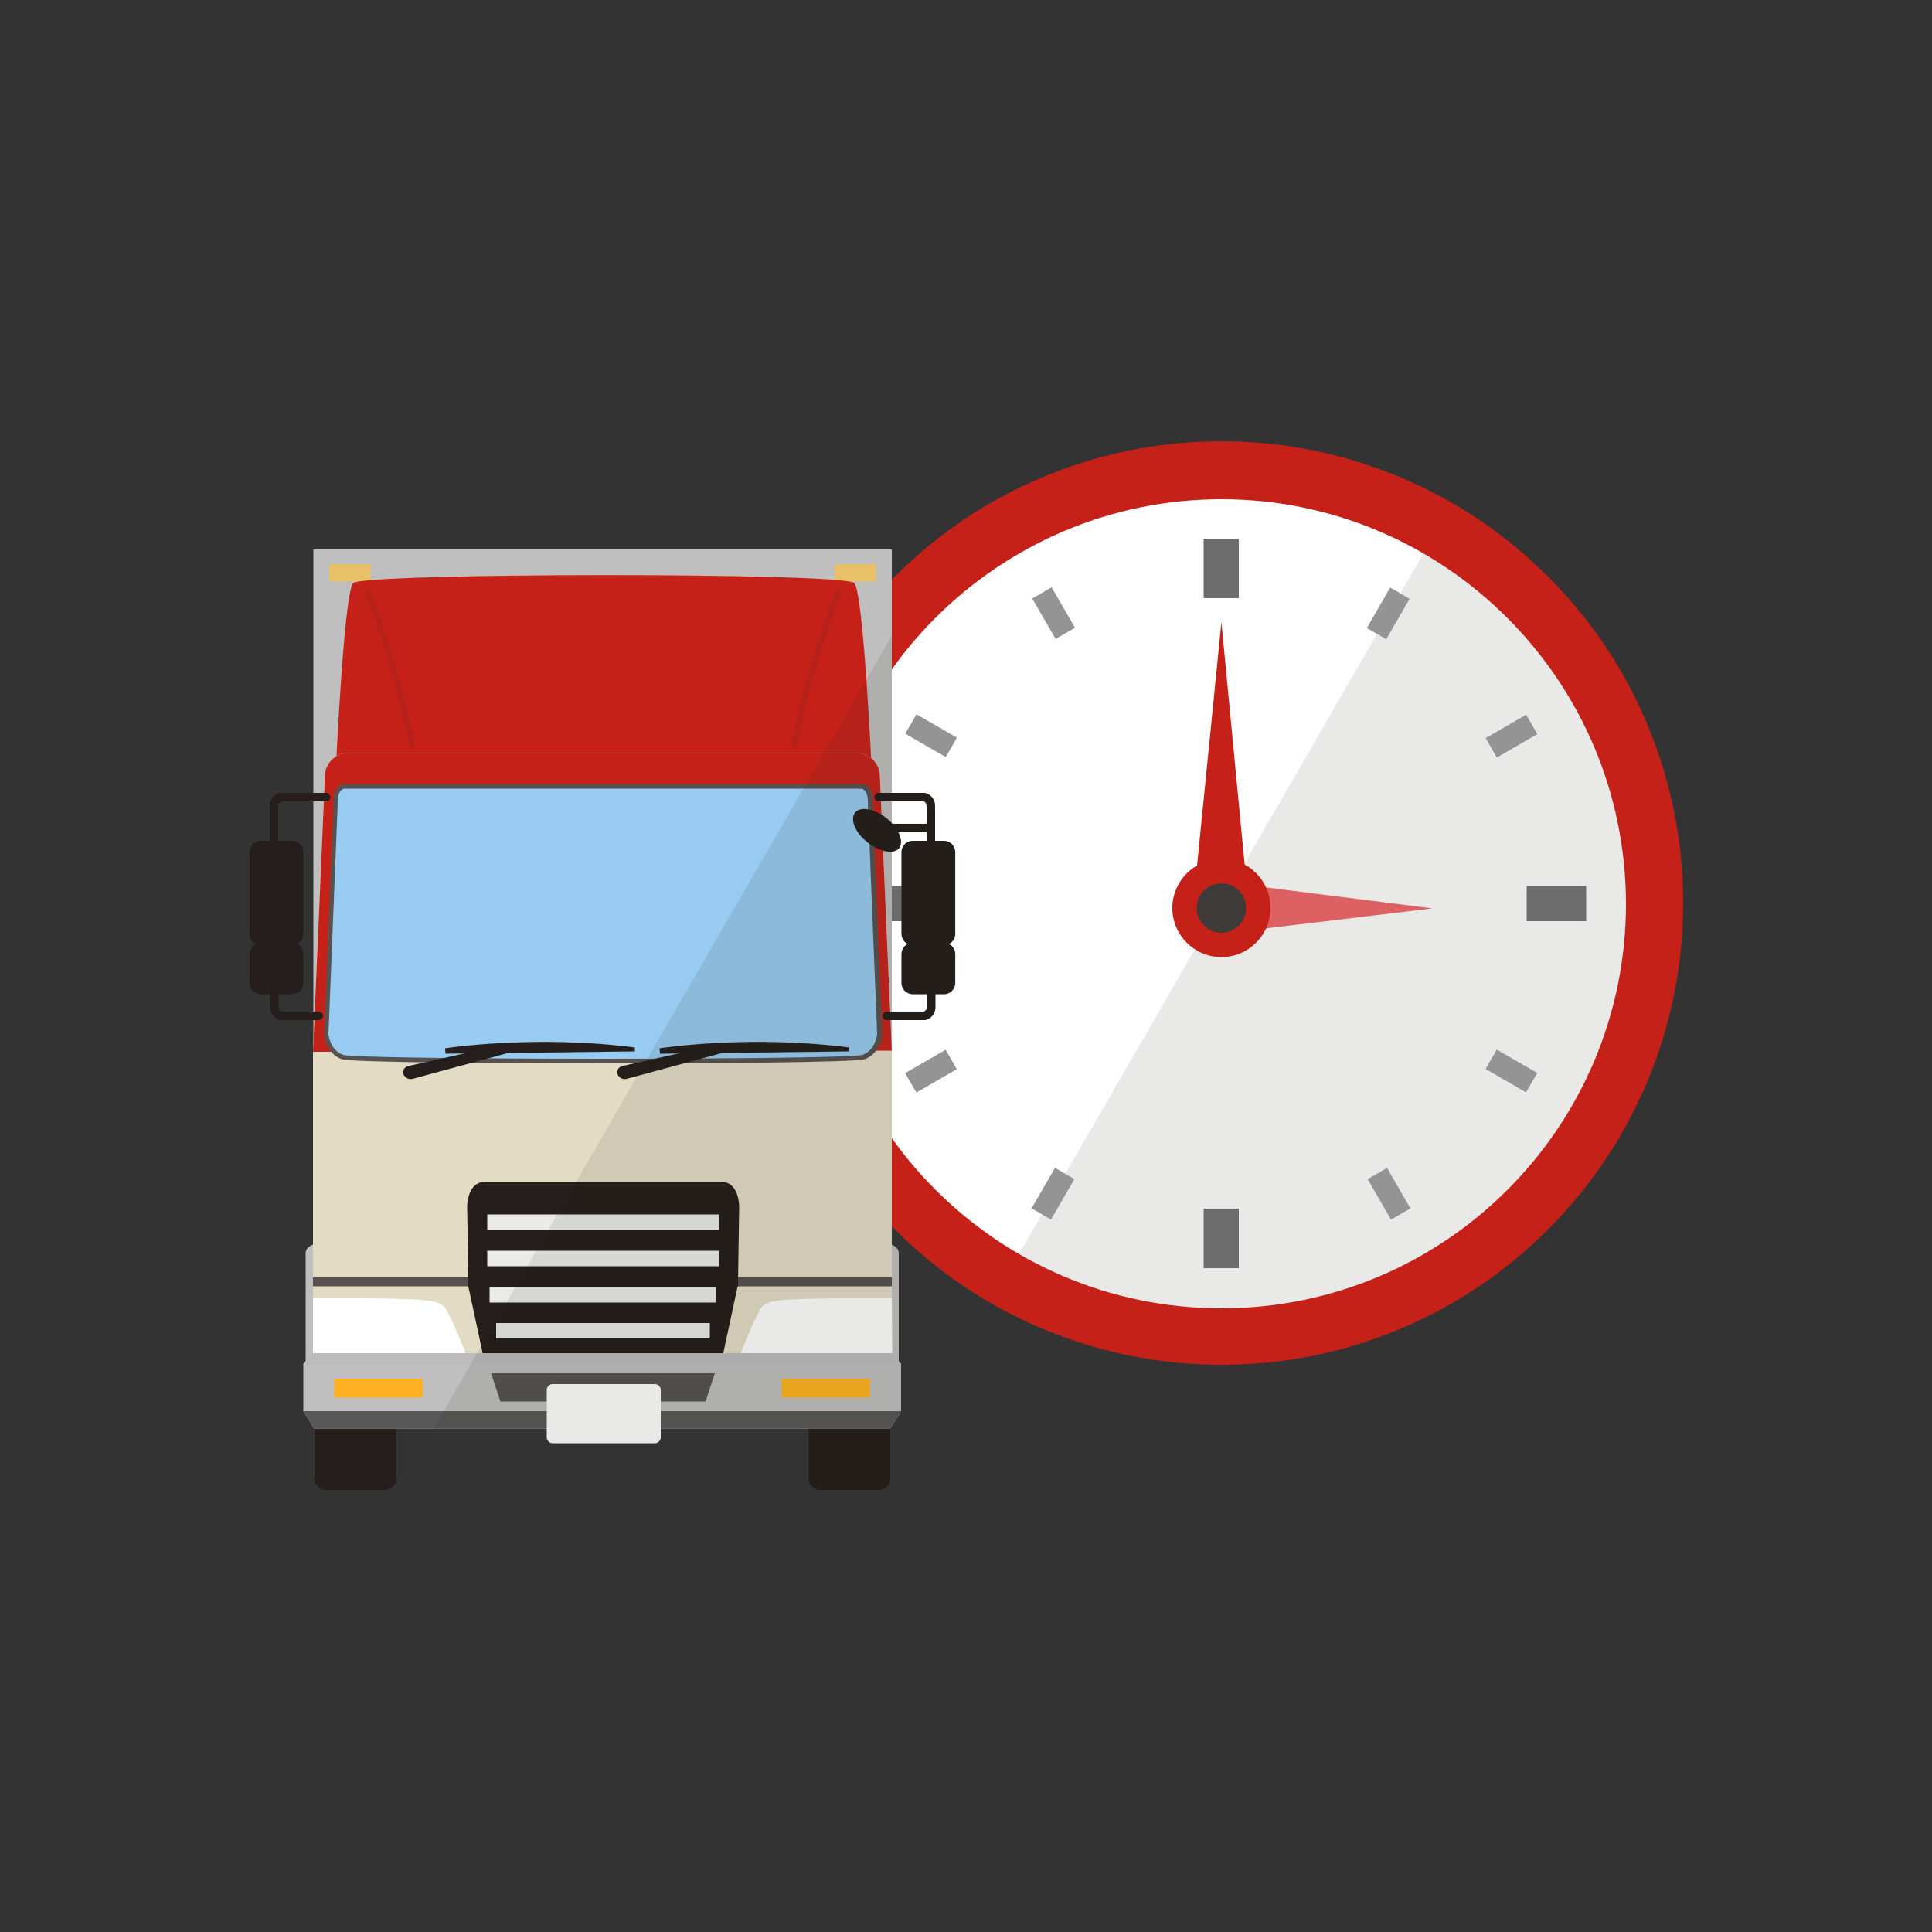 <?xml version="1.0" encoding="UTF-8"?> <svg xmlns="http://www.w3.org/2000/svg" xmlns:xlink="http://www.w3.org/1999/xlink" version="1.1" id="レイヤー_1" x="0px" y="0px" width="500px" height="500px" viewBox="0 0 500 500" style="enable-background:new 0 0 500 500;" xml:space="preserve"><rect x="0" y="0" width="500" height="500" fill="#333333" stroke="none"/> <style type="text/css"> .st0{fill:none;} .st1{fill:#FFFFFF;} .st2{opacity:0.1;fill:#251E1C;} .st3{fill:#6D6C6C;} .st4{fill:#949495;} .st5{fill:#DD6162;} .st6{fill:#C62119;} .st7{fill:#3E3A39;} .st8{fill:#BFBFBF;} .st9{fill:#E8C067;} .st10{fill:#8A8F80;} .st11{fill:#575250;} .st12{fill:#251E1C;} .st13{fill:#C0BFBC;} .st14{fill:#E3DCC4;} .st15{fill:#97CBF1;} .st16{fill:#FFB221;} .st17{fill:#EAEAE8;} .st18{fill:#595858;} .st19{fill:#BBBBBC;} </style> <rect class="st0" width="500" height="500"></rect> <g> <g> <g> <ellipse transform="matrix(0.707 -0.707 0.707 0.707 -72.757 291.984)" class="st1" cx="316.1" cy="233.8" rx="112" ry="112"></ellipse> <path class="st2" d="M372.1,136.8c53.6,30.9,71.9,99.5,41,153c-30.9,53.6-99.5,71.9-153,41"></path> </g> <g> <rect x="311.5" y="139.4" class="st3" width="9.1" height="15.4"></rect> <rect x="311.5" y="312.8" class="st3" width="9.1" height="15.4"></rect> <rect x="221.6" y="229.3" class="st3" width="15.4" height="9.1"></rect> <rect x="395.1" y="229.3" class="st3" width="15.4" height="9.1"></rect> </g> <g> <g> <rect x="269.8" y="152.6" transform="matrix(0.866 -0.5 0.5 0.866 -42.812 157.628)" class="st4" width="5.8" height="12.1"></rect> <rect x="356.6" y="302.9" transform="matrix(0.866 -0.5 0.5 0.866 -106.32 221.148)" class="st4" width="5.8" height="12.1"></rect> </g> <g> <rect x="238.1" y="184.4" transform="matrix(0.5 -0.866 0.866 0.5 -44.46 303.878)" class="st4" width="5.8" height="12.1"></rect> <rect x="388.3" y="271.1" transform="matrix(0.5 -0.866 0.866 0.5 -44.459 477.373)" class="st4" width="5.8" height="12.1"></rect> </g> <g> <rect x="234.9" y="274.3" transform="matrix(0.866 -0.5 0.5 0.866 -106.32 157.632)" class="st4" width="12.1" height="5.8"></rect> <rect x="385.1" y="187.6" transform="matrix(0.866 -0.5 0.5 0.866 -42.812 221.109)" class="st4" width="12.1" height="5.8"></rect> </g> <g> <rect x="266.5" y="306" transform="matrix(0.5 -0.866 0.866 0.5 -131.271 390.512)" class="st4" width="12.1" height="5.8"></rect> <rect x="353.2" y="155.8" transform="matrix(0.5 -0.866 0.866 0.5 42.213 390.505)" class="st4" width="12.1" height="5.8"></rect> </g> </g> <polygon class="st5" points="370.7,235.1 321.5,228.9 321.5,241 "></polygon> <polygon class="st6" points="316.1,161 308.7,235 323.2,235.1 "></polygon> <path class="st6" d="M328.8,235c0,7-5.7,12.7-12.7,12.7c-7,0-12.7-5.7-12.7-12.7c0-7,5.7-12.7,12.7-12.7 C323.1,222.2,328.8,227.9,328.8,235z"></path> <circle class="st7" cx="316.1" cy="235" r="6.4"></circle> <path class="st6" d="M316.1,353.2c-16.1,0-31.8-3.2-46.5-9.4c-14.2-6-27-14.6-38-25.6c-11-11-19.6-23.7-25.6-38 c-6.2-14.7-9.4-30.4-9.4-46.5c0-16.1,3.2-31.8,9.4-46.5c6-14.2,14.6-27,25.6-38c11-11,23.7-19.6,38-25.6 c14.7-6.2,30.4-9.4,46.5-9.4c16.1,0,31.8,3.2,46.5,9.4c14.2,6,27,14.6,38,25.6c11,11,19.6,23.7,25.6,38 c6.2,14.7,9.4,30.4,9.4,46.5c0,16.1-3.2,31.8-9.4,46.5c-6,14.2-14.6,27-25.6,38c-11,11-23.7,19.6-38,25.6 C347.8,350.1,332.2,353.2,316.1,353.2z M316.1,129.2c-57.7,0-104.7,46.9-104.7,104.7c0,57.7,46.9,104.7,104.7,104.7 s104.7-46.9,104.7-104.7C420.7,176.1,373.8,129.2,316.1,129.2z"></path> </g> <g> <g> <g> <rect x="81.1" y="142.2" class="st8" width="149.7" height="129"></rect> <rect x="85.2" y="146" class="st9" width="10.7" height="4.5"></rect> <rect x="216" y="146" class="st9" width="10.7" height="4.5"></rect> <polygon class="st10" points="229.4,274.6 82.4,274.6 86.2,199.9 225.7,199.9 "></polygon> </g> <path class="st6" d="M86.9,199.4c0,0,2.1-45.8,4.5-48.5s127.3-2.8,129.7,0s4.5,48.5,4.5,48.5H86.9z"></path> <path class="st11" d="M94.5,254.9c4.9,0,58.5,0,58.5,0c5.8,0.1,6,2.3,6.7,4.7l3,10.9H85.3l4.5-12.7 C90.6,255.4,92.7,254.9,94.5,254.9z"></path> <path class="st11" d="M219.9,262.2c3.3,0,4.9,1.4,6.4,5l2.8,8.5H83.4l5.2-13.5H219.9z"></path> <path class="st2" d="M106.6,193.5c-0.3,0-0.7-0.2-0.7-0.6c-4.4-21.9-11.3-39.2-11.4-39.4c-0.2-0.4,0-0.8,0.4-1 c0.4-0.2,0.8,0,1,0.4c0.1,0.2,7,17.7,11.5,39.7c0.1,0.4-0.2,0.8-0.6,0.9C106.7,193.5,106.7,193.5,106.6,193.5z"></path> <path class="st2" d="M205.5,193.5c0,0-0.1,0-0.1,0c-0.4-0.1-0.7-0.5-0.6-0.9c4.5-22,11.4-39.5,11.5-39.7c0.2-0.4,0.6-0.6,1-0.4 c0.4,0.2,0.6,0.6,0.4,1c-0.1,0.2-7,17.5-11.4,39.4C206.1,193.3,205.8,193.5,205.5,193.5z"></path> <path class="st12" d="M102.5,382.7c0,1.6-1.3,2.9-2.9,2.9H84.3c-1.6,0-2.9-1.3-2.9-2.9v-45.4c0-1.6,1.3-2.9,2.9-2.9h15.3 c1.6,0,2.9,1.3,2.9,2.9V382.7z"></path> <path class="st12" d="M230.4,382.7c0,1.6-1.3,2.9-2.9,2.9h-15.3c-1.6,0-2.9-1.3-2.9-2.9v-45.4c0-1.6,1.3-2.9,2.9-2.9h15.3 c1.6,0,2.9,1.3,2.9,2.9V382.7z"></path> <path class="st13" d="M228.1,321.5c0,0,4.5,0.3,4.5,2.8s0,38.5,0,38.5h-7.3L228.1,321.5z"></path> <path class="st13" d="M83.6,321.5c0,0-4.5,0.3-4.5,2.8s0,38.5,0,38.5h7.3L83.6,321.5z"></path> <path class="st14" d="M227.7,200.8c0-3.2-2.7-5.9-5.9-5.9H90c-3.2,0-5.9,2.7-5.9,5.9L81,272.2v81.5h149.8v-81.8L227.7,200.8z M223.5,273.6c-3.8,1.4-131.1,1.4-134.9,0s-4.2-5.9-4.2-5.9l2.4-59.6c0,0-0.3-3.8,2.1-4.5h134.2c2.4,0.7,2.1,4.5,2.1,4.5 l2.4,59.6C227.7,267.7,227.3,272.2,223.5,273.6z"></path> <path class="st6" d="M230.8,271.9l-3.1-71.1c0-3.2-2.7-5.9-5.9-5.9H90c-3.2,0-5.9,2.7-5.9,5.9L81,272.2"></path> <path class="st11" d="M156,275.2c-24,0-65.3-0.2-67.6-1.1c-4.1-1.5-4.5-6.2-4.5-6.4l2.4-59.7c0-0.1-0.4-4.2,2.5-5.1 c0.1,0,0.1,0,0.2,0h134.2c0.1,0,0.1,0,0.2,0c2.9,0.8,2.5,5,2.5,5.1l2.4,59.6c0,0.3-0.4,5-4.5,6.5 C221.4,275,180.1,275.2,156,275.2z"></path> <path class="st15" d="M85,267.7c0,0,0.4,4.1,3.8,5.3c1.6,0.6,29.9,1,67.2,1c37.3,0,65.6-0.4,67.2-1c3.4-1.2,3.8-5.3,3.8-5.4 l-2.4-59.6c0-0.1,0.3-3.3-1.6-3.9H89c-1.9,0.6-1.6,3.8-1.6,3.9L85,267.7L85,267.7z"></path> <path class="st12" d="M78.5,241.7c0,1.6-1.3,2.9-2.9,2.9h-8.1c-1.6,0-2.9-1.3-2.9-2.9v-21.2c0-1.6,1.3-2.9,2.9-2.9h8.1 c1.6,0,2.9,1.3,2.9,2.9V241.7z"></path> <path class="st12" d="M78.5,254.4c0,1.6-1.3,2.9-2.9,2.9h-8.1c-1.6,0-2.9-1.3-2.9-2.9v-7.5c0-1.6,1.3-2.9,2.9-2.9h8.1 c1.6,0,2.9,1.3,2.9,2.9V254.4z"></path> <path class="st12" d="M70.9,219.7c-0.6,0-1.1-0.5-1.1-1.1v-9.9c0-2.4,1.7-3.3,2.6-3.5c0.1,0,0.1,0,0.2,0h11.8 c0.6,0,1.1,0.5,1.1,1.1s-0.5,1.1-1.1,1.1H72.8c-0.2,0.1-0.8,0.4-0.8,1.3v9.9C72,219.2,71.5,219.7,70.9,219.7z"></path> <path class="st12" d="M82.4,264h-9.7c-0.1,0-0.1,0-0.2,0c-0.9-0.2-2.6-1.1-2.6-3.5v-5.4c0-0.6,0.5-1.1,1.1-1.1s1.1,0.5,1.1,1.1 v5.4c0,1,0.6,1.3,0.8,1.3h9.6c0.6,0,1.1,0.5,1.1,1.1S83,264,82.4,264z"></path> <path class="st12" d="M233.3,241.7c0,1.6,1.3,2.9,2.9,2.9h8.1c1.6,0,2.9-1.3,2.9-2.9v-21.2c0-1.6-1.3-2.9-2.9-2.9h-8.1 c-1.6,0-2.9,1.3-2.9,2.9V241.7z"></path> <path class="st12" d="M233.3,254.4c0,1.6,1.3,2.9,2.9,2.9h8.1c1.6,0,2.9-1.3,2.9-2.9v-7.5c0-1.6-1.3-2.9-2.9-2.9h-8.1 c-1.6,0-2.9,1.3-2.9,2.9V254.4z"></path> <path class="st12" d="M240.9,219.7c-0.6,0-1.1-0.5-1.1-1.1v-9.9c0-1-0.6-1.3-0.8-1.3h-11.6c-0.6,0-1.1-0.5-1.1-1.1 s0.5-1.1,1.1-1.1h11.8c0.1,0,0.1,0,0.2,0c0.9,0.2,2.6,1.1,2.6,3.5v9.9C242,219.2,241.5,219.7,240.9,219.7z"></path> <path class="st12" d="M239.2,264h-9.7c-0.6,0-1.1-0.5-1.1-1.1s0.5-1.1,1.1-1.1h9.6c0.2-0.1,0.8-0.4,0.8-1.3v-5.4 c0-0.6,0.5-1.1,1.1-1.1c0.6,0,1.1,0.5,1.1,1.1v5.4c0,2.4-1.7,3.3-2.6,3.5C239.3,264,239.2,264,239.2,264z"></path> <path class="st12" d="M232.7,219.5c-1.4,1.7-5,1-8.2-1.5c-3.2-2.5-4.6-6-3.2-7.7c1.4-1.7,5-1,8.2,1.5 C232.6,214.3,234,217.8,232.7,219.5z"></path> <path class="st12" d="M240.5,215.4h-14.6c-0.6,0-1.1-0.5-1.1-1.1c0-0.6,0.5-1.1,1.1-1.1h14.6c0.6,0,1.1,0.5,1.1,1.1 C241.6,214.9,241.1,215.4,240.5,215.4z"></path> <path class="st1" d="M81,336c0,0,21.9-0.2,29.1,0.5c1.6,0.2,4.4,0.4,5.5,2.6c2.4,4.5,4.9,11.1,4.9,11.1H81L81,336z"></path> <polygon class="st11" points="123.3,332.9 81,332.9 81,330.5 122.9,330.5 "></polygon> <path class="st1" d="M230.8,336c0,0-21.5-0.2-28.7,0.5c-1.6,0.2-4.4,0.4-5.5,2.6c-2.4,4.5-4.9,11.1-4.9,11.1h39.2L230.8,336z"></path> <polygon class="st8" points="230.8,350.2 233.2,353 233.2,365.2 230.4,369.7 81.3,369.7 78.5,365.2 78.5,353 81,350.2 "></polygon> <rect x="202.3" y="356.8" class="st16" width="22.9" height="4.9"></rect> <polygon class="st11" points="188.8,332.9 230.8,332.9 230.8,330.5 189.2,330.5 "></polygon> <path class="st12" d="M190.9,332.9l-3.8,17.7H125l-3.8-17.7v-1l-0.3-19.7c0,0,0-6.3,4.5-6.3c7.3,0,54.1,0,61.4,0 c4.5,0,4.5,6.3,4.5,6.3l-0.3,19.7V332.9z"></path> <rect x="126.7" y="333.1" class="st17" width="58.6" height="4"></rect> <rect x="128.4" y="342.4" class="st17" width="55.3" height="4"></rect> <polygon class="st11" points="182.6,362.7 185,355.4 127.1,355.4 129.5,362.7 "></polygon> <rect x="126.1" y="314.3" class="st17" width="60" height="4"></rect> <rect x="126.1" y="323.7" class="st17" width="60" height="4"></rect> <rect x="86.5" y="356.8" class="st16" width="22.9" height="4.9"></rect> <polygon class="st18" points="78.5,365.2 81.3,369.7 230.4,369.7 233.2,365.2 "></polygon> <path class="st1" d="M171,372c0,0.8-0.7,1.5-1.5,1.5H143c-0.8,0-1.5-0.7-1.5-1.5v-12.3c0-0.8,0.7-1.5,1.5-1.5h26.5 c0.8,0,1.5,0.7,1.5,1.5V372z"></path> <polygon class="st19" points="81,350.2 78.5,353 78.5,353.1 233.2,353.1 233.2,353 230.8,350.2 "></polygon> <path class="st12" d="M132.7,271c0.2,0.6-0.2,1.2-0.8,1.4l-25.1,6.8c-1,0.3-2-0.3-2.4-1.2l0,0c-0.3-0.9,0.2-1.8,1.2-2.1l25.4-5.7 C131.8,270,132.5,270.4,132.7,271L132.7,271z"></path> <path class="st12" d="M115.2,271.3c0,0,23-3.6,49.1-0.2v1l-49,0.6L115.2,271.3z"></path> <path class="st12" d="M188.1,271c0.2,0.6-0.2,1.2-0.8,1.4l-25.1,6.8c-1,0.3-2-0.3-2.4-1.2l0,0c-0.3-0.9,0.2-1.8,1.2-2.1l25.4-5.7 C187.2,270,187.9,270.4,188.1,271L188.1,271z"></path> <path class="st12" d="M170.7,271.3c0,0,23-3.6,49.1-0.2v1l-49,0.6L170.7,271.3z"></path> </g> <path class="st2" d="M141.5,369.7v2.3c0,0.8,0.7,1.5,1.5,1.5h26.5c0.8,0,1.5-0.7,1.5-1.5v-2.3h38.3v13c0,1.6,1.3,2.9,2.9,2.9h15.3 c1.6,0,2.9-1.3,2.9-2.9v-13h0l2.8-4.5v-12V353l-0.6-0.7c0-10.9,0-26.5,0-28.1c0-1.1-0.9-1.7-1.8-2.1v-50.3l0-0.7h0V264h8.4 c0.1,0,0.1,0,0.2,0c0.9-0.2,2.6-1.1,2.6-3.5v-3.1h2.4c1.6,0,3-1.3,3-2.9v-7.5c0-1.1-0.7-2.1-1.6-2.6c1-0.5,1.6-1.5,1.6-2.6v-21.2 c0-1.6-1.3-2.9-3-2.9H242v-8.8c0-2.4-1.7-3.3-2.6-3.5c-0.1,0-0.1,0-0.2,0h-8.4v-40.9L112.2,369.7H141.5z M230.8,207.4h8.2 c0.2,0.1,0.8,0.4,0.8,1.3v4.4h-8.9c0-0.1-0.1-0.1-0.1-0.2V207.4z M230.8,220.4c0.8-0.1,1.5-0.4,1.9-0.9c0.8-1,0.6-2.5-0.2-4.1h7.3 v2.2h-3.6c-1.6,0-2.9,1.3-2.9,2.9v21.2c0,1.1,0.7,2.1,1.6,2.6c-1,0.5-1.6,1.5-1.6,2.6v7.5c0,1.6,1.3,2.9,2.9,2.9h3.6v3.1 c0,0.9-0.5,1.2-0.8,1.3h-8.2V220.4z"></path> </g> </g> </svg> 
